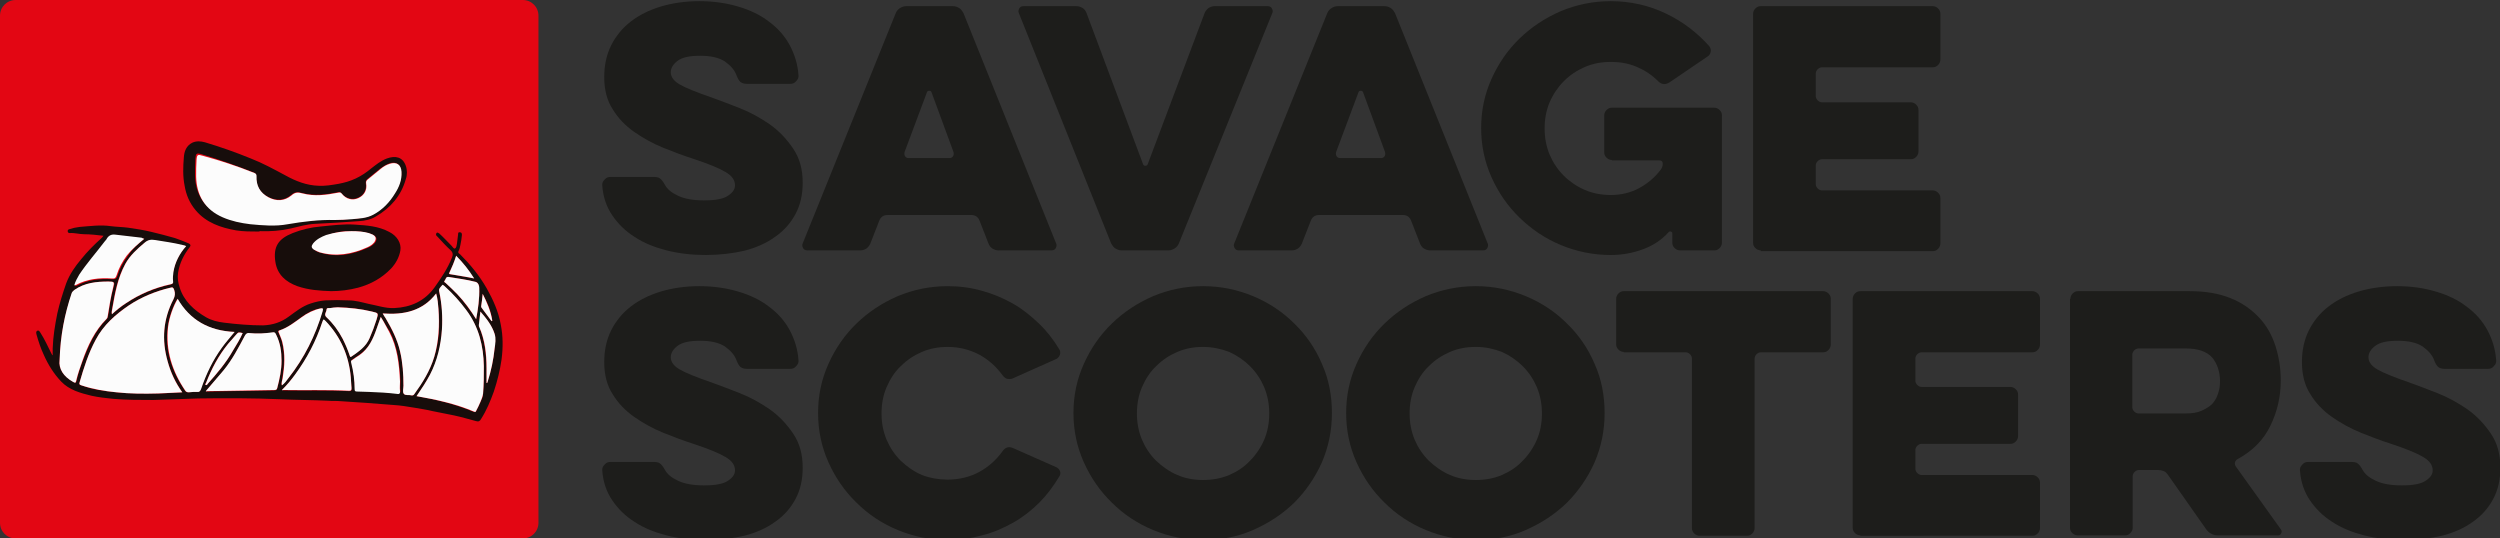 <?xml version="1.0" encoding="utf-8"?>
<!-- Generator: Adobe Illustrator 24.3.0, SVG Export Plug-In . SVG Version: 6.00 Build 0)  -->
<svg version="1.1" id="Ebene_1" xmlns="http://www.w3.org/2000/svg" xmlns:xlink="http://www.w3.org/1999/xlink" x="0px" y="0px"
	 viewBox="0 0 650 140" style="enable-background:new 0 0 650 140;" xml:space="preserve">
<rect x="0" y="0" width="650" height="140" fill="#333333" stroke="none"/>
<style type="text/css">
	.st0{fill:#E30613;}
	.st1{fill:#170D0B;}
	.st2{fill:#FCFCFC;}
	.st3{fill:#1D1D1B;}
</style>
<g>
	<path class="st0" d="M135.9,140H4.1c-2.3,0-4.1-1.8-4.1-4.1V4.1C0,1.8,1.8,0,4.1,0h131.8c2.3,0,4.1,1.8,4.1,4.1v131.8
		C140,138.2,138.2,140,135.9,140z"/>
	<path class="st1" d="M13.7,92.3c0-0.6,0-1.1,0-1.7c0.1-3.1,0.6-6.1,1.2-9.1c0.6-2.7,1.4-5.2,2.3-7.8c0.9-2.4,2.3-4.4,3.9-6.3
		c1.6-2,3.4-3.8,5.3-5.5c0.2-0.2,0.3-0.3,0.5-0.6c-1.7-0.2-3.4-0.4-5-0.4c-1.3,0-2.5-0.4-3.8-0.3c-0.3,0-0.5-0.2-0.5-0.5
		c0-0.3,0.1-0.4,0.4-0.5c0.9-0.3,1.8-0.5,2.7-0.6c2.7-0.2,5.4-0.6,8.1-0.2c1.5,0.2,3,0.2,4.5,0.4c2,0.3,4.1,0.6,6.1,1.1
		c2,0.5,4.1,1,6.1,1.6c1.2,0.4,2.4,0.9,3.6,1.4c0.4,0.2,0.6,0.5,0.2,1c-1.5,1.9-2.6,4.1-3,6.6c-0.2,1.3,0,2.6,0.4,3.8
		c1.1,3.6,3.8,6,6.9,7.8c1.4,0.8,3,1.2,4.7,1.4c3.3,0.4,6.7,0.7,10.1,0.7c2.5-0.1,4.7-0.8,6.7-2.3c1.8-1.3,3.5-2.7,5.7-3.4
		c1.2-0.4,2.5-0.7,3.8-0.8c2-0.1,4-0.1,6,0c1.8,0,3.5,0.5,5.2,0.9c2.2,0.4,4.4,1.2,6.7,1.1c4.3-0.2,7.9-1.8,10.5-5.4
		c1.7-2.4,3.4-4.9,4.5-7.7c0.3-0.7,0.3-1.3-0.3-1.9c-1.2-1.1-2.3-2.3-3.4-3.5c-0.1-0.1-0.2-0.2-0.2-0.2c-0.3-0.2-0.3-0.6-0.1-0.8
		c0.2-0.3,0.5,0,0.7,0.1c1.1,1,2.1,2.1,3.2,3.2c0.3,0.3,0.6,0.9,0.9,0.7c0.4-0.2,0.4-0.8,0.5-1.2c0.1-0.8,0.2-1.6,0.3-2.4
		c0-0.3,0-0.7,0.5-0.6c0.4,0,0.5,0.3,0.5,0.7c-0.1,0.9-0.2,1.8-0.4,2.6c-0.1,0.5-0.2,1.1-0.5,1.6c-0.2,0.4,0.1,0.6,0.4,0.8
		c2.7,2.7,5,5.5,6.9,8.8c1.7,3,3.1,6.1,3.7,9.5c0.6,3,0.6,6,0.2,9.1c-0.4,2.8-1.1,5.6-2,8.3c-0.9,2.5-1.9,4.9-3.3,7.1
		c-0.3,0.6-0.7,0.8-1.3,0.6c-1.9-0.5-3.9-1.1-5.8-1.5c-1.8-0.4-3.7-0.7-5.5-1.1c-1.6-0.4-3.2-0.6-4.8-0.9c-1.8-0.3-3.6-0.6-5.4-0.7
		c-4.6-0.4-9.3-0.7-13.9-1c-1-0.1-2,0-3-0.1c-4.2-0.2-8.5-0.2-12.7-0.4c-7-0.3-14.1-0.3-21.1-0.2c-3.9,0.1-7.8,0.3-11.7,0.4
		c-3.5,0-7,0-10.5-0.3c-1.9-0.2-3.8-0.4-5.6-0.8c-2.9-0.7-5.8-1.5-7.9-3.7c-1.9-2-3.4-4.4-4.5-6.9c-0.8-1.7-1.4-3.5-1.9-5.3
		c-0.1-0.4-0.2-0.8,0.2-1c0.4-0.2,0.6,0.2,0.8,0.5c1.1,1.7,1.9,3.5,2.8,5.3c0.2,0.3,0.3,0.6,0.5,0.9C13.6,92.4,13.6,92.3,13.7,92.3z
		 M73.2,100.2c0.7-0.5,1.2-1.2,1.8-1.9c4.1-5.2,7-11,8.8-17.4c0.2-0.8-0.1-0.8-0.6-0.7c-1.8,0.3-3.4,1.2-4.9,2.3
		c-1.8,1.3-3.5,2.7-5.7,3.4c-0.4,0.1-0.3,0.4-0.2,0.6c0.3,0.8,0.7,1.5,0.9,2.4c0.8,3.1,0.6,6.2,0.1,9.4
		C73.4,98.9,73.1,99.5,73.2,100.2C73.2,100.2,73.2,100.2,73.2,100.2C73.2,100.2,73.2,100.2,73.2,100.2
		C73.2,100.2,73.2,100.2,73.2,100.2z M47.4,102c-1.8-2.6-3-5.2-3.8-8c-1.6-5.6-1.2-11,1.5-16.2c0.4-0.9,0.5-1.6,0.2-2.4
		c-0.2-0.6-0.4-0.8-1-0.6c-3.9,0.9-7.5,2.4-10.8,4.6c-3.5,2.3-6.5,5.1-8.6,8.9c-1.9,3.5-3.1,7.3-4.2,11.1c-0.2,0.6,0.1,0.7,0.5,0.8
		c2.9,1.1,6,1.5,9.1,1.8c3.6,0.4,7.2,0.3,10.8,0.3C43.1,102.3,45.1,102.1,47.4,102z M108.3,103c5.2,0.9,10.1,2.1,14.9,4.1
		c0.3,0.1,0.4,0,0.6-0.2c0.4-0.8,0.7-1.5,1.1-2.3c0.3-0.7,0.7-1.4,0.7-2.2c0.2-2.3,0.2-4.7,0.2-7.1c-0.1-5.3-1.3-10.2-4.5-14.5
		c-1.7-2.3-3.6-4.4-5.7-6.3c-0.2-0.1-0.4-0.5-0.6-0.3c-0.4,0.5-1,0.9-0.8,1.7c0.7,3.3,1,6.6,0.7,9.9c-0.2,4.1-1.1,8-3.1,11.7
		C110.8,99.2,109.7,101.1,108.3,103z M61,86.3c-6.6-0.2-11.6-3-14.9-8.6c-1.1,1.8-2.2,4.8-2.5,7.3c-0.8,6.1,1.1,11.6,4.5,16.6
		c0.2,0.3,0.5,0.4,0.9,0.4c0.7-0.1,1.4-0.1,2.1-0.1c0.7,0,0.9-0.2,1.1-0.8c1.3-3.8,3-7.4,5.4-10.7C58.6,89,59.7,87.8,61,86.3z
		 M15.5,93.6c-0.3,2.3,1,4.3,3.6,5.7c0.5,0.3,0.7,0.3,0.8-0.3c0.4-1.7,0.9-3.4,1.6-5.1c1.5-4,3.2-7.9,6.3-11
		c0.2-0.2,0.2-0.4,0.3-0.7c0.4-2.5,0.7-5,1.4-7.4c0.4-1.5,0.4-1.5-1.2-1.6c-3.2,0-6.2,0.3-8.9,2.2c-0.3,0.2-0.6,0.5-0.7,0.9
		C16.8,81.7,15.7,87.2,15.5,93.6z M99.5,81.5c0.3,0.5,0.5,0.9,0.8,1.3c1.5,2.7,3,5.4,3.7,8.5c0.7,3,0.9,6,0.9,9
		c0,0.7-0.3,1.6,0.1,2.1c0.4,0.5,1.4,0.2,2,0.4c0.3,0.1,0.5,0,0.7-0.3c2.1-3,4.1-6.1,5.2-9.7c1.3-4.1,1.5-8.3,1.1-12.5
		c-0.1-1.3-0.2-2.6-0.6-4C109.8,80.9,105,81.9,99.5,81.5z M53.5,101.7c0.2,0,0.2,0.1,0.3,0.1c5.9-0.1,11.7-0.2,17.6-0.3
		c0.5,0,0.6-0.3,0.7-0.6c0.6-2.3,1.1-4.6,1.1-7c0-2.4-0.3-4.7-1.4-6.8c-0.2-0.4-0.3-0.7-0.9-0.6c-2,0.3-4,0.3-6,0.2
		c-0.6,0-0.9,0.1-1.2,0.6c-1.7,3.1-3.3,6.3-5.6,9.1C56.6,98.1,55.1,99.9,53.5,101.7z M29.1,81.7c1.2-1,2.4-2,3.6-2.8
		c3.5-2.3,7.4-4,11.6-4.9c0.5-0.1,0.7-0.3,0.6-0.8c-0.1-0.8-0.1-1.6,0.1-2.4c0.5-2.6,1.6-4.8,3.3-6.7c-0.3-0.3-0.6-0.3-0.9-0.3
		c-2.4-0.5-4.8-0.8-7.2-1.3c-1.1-0.2-1.8,0-2.7,0.7c-1.9,1.6-3.8,3.3-5,5.5c-2,3.6-2.7,7.6-3.4,11.7C29.1,80.7,28.9,81.1,29.1,81.7z
		 M73.3,101.4c0.2,0,0.3,0.1,0.3,0.1c5.7,0.1,11.5-0.1,17.2,0.2c0.5,0,0.7-0.2,0.6-0.7c-0.1-1-0.1-2-0.2-2.9
		c-0.5-5.6-2.6-10.5-6.5-14.5c-0.6-0.6-0.6-0.6-0.9,0.2c-1.6,5-4,9.5-7.1,13.7C75.7,98.8,74.6,100.1,73.3,101.4z M99,82.4
		c-0.4,1.1-0.7,2-1,2.9c-0.9,2.6-2,5.2-4.4,6.8c-0.6,0.4-1.2,0.9-1.9,1.3c-0.3,0.2-0.4,0.4-0.3,0.7c0.5,2.3,0.8,4.6,0.9,6.9
		c0,0.4,0.2,0.6,0.6,0.6c1.1,0,2.1,0.1,3.2,0.1c2.4,0.1,4.7,0.3,7.1,0.5c0.5,0.1,1,0.1,0.9-0.7c-0.1-0.8,0-1.6,0-2.5
		c-0.2-4.5-0.7-8.8-2.8-12.9C100.5,85,99.9,83.7,99,82.4z M87.8,79.9c-0.7,0.1-1.4,0.1-2,0.2c-0.4,0-0.9-0.1-0.9,0.4
		c-0.1,0.7-0.8,1.3,0,2c1.8,1.6,3.1,3.5,4.2,5.6c0.7,1.4,1.4,2.8,1.8,4.3c0.1,0.2,0.1,0.6,0.5,0.3c1.8-1.3,3.7-2.6,4.7-4.8
		c0.7-1.6,1.3-3.2,1.8-4.8c0.6-1.7,0.6-1.7-1.2-2.1C93.8,80.3,90.8,79.9,87.8,79.9z M37.5,62.1C37.3,62,37.1,62,37,62
		c-2.3-0.2-4.6-0.5-6.9-0.8c-0.9-0.1-1.6,0.1-2.1,1c-0.2,0.3-0.4,0.5-0.6,0.8c-2.3,2.8-4.7,5.5-6.6,8.6c-0.5,0.8-1,1.7-1.3,2.8
		c0.2,0,0.3-0.1,0.4-0.1c3-1.6,6.1-1.9,9.4-1.7c0.8,0,1-0.2,1.2-0.8c0.6-1.9,1.5-3.7,2.7-5.2C34.3,64.8,35.8,63.5,37.5,62.1z
		 M123.8,83c0.5-2.7,0.9-5.5,0.8-8.2c0-0.7-0.3-1.3-0.9-1.5c-2.3-0.6-4.7-0.9-7.1-1.3c-0.7-0.1-0.7,0.6-1,1
		c-0.3,0.3,0.1,0.5,0.3,0.6c1,0.9,2,1.9,3,2.9C120.7,78.5,122.3,80.7,123.8,83z M126.5,99.6c0.3-0.1,0.3-0.3,0.3-0.4
		c0.9-2.8,1.5-5.7,1.8-8.6c0.1-1.2,0.3-2.6,0-3.8c-0.7-2.1-2.1-3.9-3.7-5.8c-0.2,1.3-0.3,2.4-0.4,3.5c0,0.1,0.1,0.3,0.1,0.5
		c1.4,3.4,1.8,7,1.9,10.7C126.5,97,126.5,98.3,126.5,99.6z M63.1,86.6c-1.1-0.3-1.1-0.3-1.7,0.4c-0.7,0.8-1.4,1.6-2.1,2.4
		c-2.5,3-4.3,6.4-5.7,10.1c-0.1,0.2-0.5,0.4-0.1,0.6c0.2,0.1,0.4-0.1,0.5-0.3c2.5-2.7,4.8-5.5,6.6-8.7
		C61.5,89.7,62.4,88.2,63.1,86.6z M118.6,66.5c-0.5,1.6-1.1,3-1.8,4.3c-0.2,0.3-0.1,0.4,0.2,0.5c0.6,0.1,1.2,0.2,1.8,0.3
		c1.4,0.2,2.8,0.5,4.4,0.8C121.9,70.2,120.4,68.3,118.6,66.5z M125.5,76.4c-0.1,1.1-0.2,2.1-0.4,3.2c0,0.1,0,0.3,0.1,0.4
		c0.9,1.2,1.7,2.3,2.6,3.5c0.1,0,0.1-0.1,0.2-0.1C127.7,80.8,126.7,78.6,125.5,76.4z"/>
	<path class="st1" d="M86.1,75.7c-3-0.1-5.9-0.3-8.8-1.3c-3-1.1-5.2-3-5.7-6.3c-0.6-3.9,0.7-6,4.5-7.5c2.3-0.9,4.7-1.5,7.2-1.7
		c3-0.3,6-0.7,9-0.5c3.1,0.2,6.1,0.4,8.9,1.9c2,1,3.2,2.9,2.9,4.8c-0.3,1.8-1.2,3.4-2.4,4.7c-2.4,2.5-5.3,4.1-8.6,5
		C90.8,75.4,88.4,75.7,86.1,75.7z M91.4,60.1c-2.2-0.1-4.3,0.3-6.4,1.1c-1.3,0.5-2.5,1.1-3.4,2.2c-0.6,0.7-0.5,1,0.2,1.6
		c0.4,0.3,0.9,0.6,1.5,0.7c4.3,1.3,8.4,0.5,12.4-1.3c0.7-0.3,1.3-0.7,1.8-1.3c0.6-0.8,0.5-1.5-0.4-2c-0.3-0.2-0.6-0.3-1-0.4
		C94.5,60.2,93,60.1,91.4,60.1z"/>
	<path class="st1" d="M67.1,60.2c-1.9,0-3.8,0-5.7-0.3c-4-0.7-7.8-2-10.5-5.2c-1.6-1.9-2.5-4-2.9-6.4c-0.5-2.5-0.4-4.9-0.2-7.4
		c0.1-1.5,0.6-3,2.2-3.8c1.1-0.5,2.2-0.4,3.3-0.1c4,1.2,8,2.6,11.9,4.2c3.1,1.2,6,2.8,9,4.4c2.7,1.5,5.5,2.6,8.6,2.7
		c1.7,0.1,3.5-0.2,5.2-0.5c1.6-0.3,3-0.7,4.5-1.4c1.5-0.7,2.8-1.6,4-2.6c1.3-1,2.5-2,4.1-2.6c2.2-0.8,4.1-0.4,4.9,1.9
		c0.4,1.1,0.4,2.4,0,3.5c-1.2,4.3-4,7.5-7.8,9.7c-1.3,0.8-2.8,1.1-4.4,1.2c-3.8,0.3-7.6,0.5-11.4,0.7c-2.1,0.1-4.2,0.7-6.3,1.2
		c-2.6,0.6-5.3,0.8-8,0.7C67.4,60.2,67.3,60.2,67.1,60.2z M87,57.1c1.4,0.1,2.8-0.1,4.3-0.2c2-0.1,3.9-0.2,5.7-1.2
		c2.4-1.3,4.2-3.2,5.6-5.5c1.1-1.7,1.9-3.5,1.7-5.6c-0.1-1.9-1.3-2.7-3.1-2.1c-0.8,0.3-1.6,0.8-2.3,1.3c-1.1,0.9-2.2,1.8-3.3,2.7
		c-0.4,0.3-0.5,0.5-0.5,1.1c0.3,1.7-0.5,3.2-2,3.8c-1.5,0.7-3.2,0.2-4.3-1.1c-0.3-0.4-0.6-0.4-1-0.3c-3,0.6-6.1,1-9.2,0.2
		c-1.1-0.3-1.9-0.4-2.9,0.5c-1.8,1.5-3.9,1.6-6,0.5c-2.2-1.1-3.2-3-3.1-5.5c0-0.4-0.1-0.6-0.5-0.8c-4.5-1.8-9.1-3.4-13.7-4.8
		c-1.3-0.4-1.5-0.2-1.6,1.1c-0.1,1.4-0.1,2.9-0.1,4.3c0.1,4.9,2.3,8.6,6.9,10.6c2.3,1,4.7,1.6,7.2,1.8c3.2,0.3,6.5,0.6,9.7,0
		C78.7,57.5,82.8,57,87,57.1z"/>
	<path class="st2" d="M47.4,102c-2.2,0.1-4.3,0.2-6.3,0.3c-3.6,0.1-7.2,0.1-10.8-0.3c-3.1-0.3-6.1-0.8-9.1-1.8
		c-0.4-0.1-0.7-0.3-0.5-0.8c1.1-3.8,2.3-7.6,4.2-11.1c2-3.8,5.1-6.5,8.6-8.9c3.3-2.2,7-3.7,10.8-4.6c0.6-0.2,0.8,0,1,0.6
		c0.3,0.9,0.2,1.6-0.2,2.4c-2.7,5.2-3.1,10.6-1.5,16.2C44.4,96.9,45.6,99.5,47.4,102z"/>
	<path class="st2" d="M108.3,103c1.3-1.9,2.5-3.7,3.5-5.6c1.9-3.7,2.8-7.6,3.1-11.7c0.2-3.3,0-6.6-0.7-9.9c-0.2-0.8,0.4-1.2,0.8-1.7
		c0.1-0.2,0.4,0.2,0.6,0.3c2.1,1.9,4,4,5.7,6.3c3.2,4.3,4.4,9.2,4.5,14.5c0,2.4,0,4.7-0.2,7.1c-0.1,0.8-0.4,1.5-0.7,2.2
		c-0.3,0.8-0.7,1.5-1.1,2.3c-0.1,0.3-0.2,0.4-0.6,0.2C118.5,105,113.5,103.9,108.3,103z"/>
	<path class="st2" d="M61,86.3c-1.2,1.5-2.3,2.7-3.3,4.1c-2.4,3.3-4.1,6.9-5.4,10.7c-0.2,0.6-0.5,0.9-1.1,0.8c-0.7,0-1.4,0-2.1,0.1
		c-0.4,0-0.7-0.1-0.9-0.4c-3.4-5-5.2-10.5-4.5-16.6c0.3-2.5,1.4-5.5,2.5-7.3C49.4,83.2,54.3,86,61,86.3z"/>
	<path class="st2" d="M15.5,93.6c0.2-6.4,1.3-11.9,3.1-17.3c0.1-0.4,0.4-0.6,0.7-0.9c2.7-1.9,5.8-2.2,8.9-2.2c1.5,0,1.6,0.1,1.2,1.6
		c-0.6,2.4-1,4.9-1.4,7.4c0,0.2-0.1,0.5-0.3,0.7c-3.1,3.1-4.9,7-6.3,11c-0.6,1.7-1.2,3.4-1.6,5.1c-0.1,0.6-0.3,0.6-0.8,0.3
		C16.5,97.9,15.2,95.9,15.5,93.6z"/>
	<path class="st2" d="M99.5,81.5c5.5,0.4,10.4-0.6,13.9-5.2c0.4,1.4,0.5,2.7,0.6,4c0.3,4.2,0.1,8.4-1.1,12.5c-1.1,3.6-3,6.7-5.2,9.7
		c-0.2,0.3-0.4,0.3-0.7,0.3c-0.7-0.2-1.6,0.1-2-0.4c-0.4-0.5-0.1-1.4-0.1-2.1c0-3-0.2-6.1-0.9-9c-0.7-3-2.1-5.8-3.7-8.5
		C100,82.4,99.8,82,99.5,81.5z"/>
	<path class="st2" d="M53.5,101.7c1.6-1.9,3.1-3.6,4.6-5.4c2.3-2.8,3.9-5.9,5.6-9.1c0.3-0.5,0.6-0.7,1.2-0.6c2,0.2,4,0.1,6-0.2
		c0.6-0.1,0.7,0.2,0.9,0.6c1.1,2.2,1.4,4.5,1.4,6.8c0,2.4-0.5,4.7-1.1,7c-0.1,0.4-0.2,0.6-0.7,0.6c-5.9,0.1-11.7,0.2-17.6,0.3
		C53.7,101.8,53.7,101.8,53.5,101.7z"/>
	<path class="st2" d="M29.1,81.7c-0.1-0.5,0-1,0.1-1.4c0.7-4,1.4-8,3.4-11.7c1.2-2.2,3.1-3.9,5-5.5c0.8-0.7,1.6-0.9,2.7-0.7
		c2.4,0.4,4.8,0.7,7.2,1.3c0.3,0.1,0.6,0.1,0.9,0.3c-1.7,1.9-2.9,4.2-3.3,6.7c-0.1,0.8-0.2,1.6-0.1,2.4c0.1,0.5-0.1,0.7-0.6,0.8
		c-4.2,0.9-8,2.5-11.6,4.9C31.4,79.7,30.3,80.6,29.1,81.7z"/>
	<path class="st2" d="M73.3,101.4c1.3-1.3,2.4-2.6,3.4-4c3.1-4.2,5.5-8.8,7.1-13.7c0.3-0.8,0.3-0.8,0.9-0.2c3.9,4.1,6,9,6.5,14.5
		c0.1,1,0.1,2,0.2,2.9c0,0.5-0.1,0.7-0.6,0.7c-5.7-0.3-11.4-0.1-17.2-0.2C73.6,101.5,73.6,101.5,73.3,101.4z"/>
	<path class="st2" d="M99,82.4c0.9,1.4,1.5,2.7,2.2,3.9c2.1,4,2.6,8.4,2.8,12.9c0,0.8-0.1,1.6,0,2.5c0.1,0.8-0.4,0.8-0.9,0.7
		c-2.4-0.3-4.7-0.4-7.1-0.5c-1.1,0-2.1-0.1-3.2-0.1c-0.4,0-0.6-0.1-0.6-0.6c0-2.3-0.3-4.6-0.9-6.9c-0.1-0.4,0-0.6,0.3-0.7
		c0.6-0.4,1.2-0.9,1.9-1.3c2.4-1.7,3.5-4.2,4.4-6.8C98.3,84.4,98.6,83.5,99,82.4z"/>
	<path class="st2" d="M87.8,79.9c3,0.1,6,0.4,8.9,1.1c1.7,0.4,1.7,0.4,1.2,2.1c-0.5,1.6-1.1,3.2-1.8,4.8c-0.9,2.2-2.8,3.5-4.7,4.8
		C91,93,91,92.6,90.9,92.4c-0.5-1.5-1.1-2.9-1.8-4.3c-1.1-2.1-2.5-4-4.2-5.6c-0.8-0.7,0-1.4,0-2c0-0.5,0.6-0.4,0.9-0.4
		C86.4,80,87.1,79.9,87.8,79.9z"/>
	<path class="st2" d="M37.5,62.1c-1.7,1.4-3.2,2.7-4.5,4.3c-1.2,1.6-2.1,3.3-2.7,5.2c-0.2,0.6-0.4,0.9-1.2,0.8
		c-3.3-0.2-6.4,0.1-9.4,1.7c-0.1,0-0.2,0.1-0.4,0.1c0.3-1.1,0.8-1.9,1.3-2.8c2-3,4.4-5.7,6.6-8.6c0.2-0.3,0.5-0.5,0.6-0.8
		c0.5-0.8,1.2-1.1,2.1-1c2.3,0.3,4.6,0.5,6.9,0.8C37.1,62,37.3,62,37.5,62.1z"/>
	<path class="st2" d="M73.3,100.2c-0.2-0.7,0.1-1.3,0.2-1.9c0.5-3.1,0.7-6.2-0.1-9.4c-0.2-0.8-0.6-1.6-0.9-2.4
		c-0.1-0.3-0.2-0.5,0.2-0.6c2.1-0.7,3.9-2.1,5.7-3.4c1.5-1.1,3.1-1.9,4.9-2.3c0.6-0.1,0.8-0.1,0.6,0.7C82,87.3,79.1,93.1,75,98.3
		C74.5,99,74,99.7,73.3,100.2L73.3,100.2z"/>
	<path class="st2" d="M123.8,83c-1.4-2.3-3-4.5-4.9-6.5c-1-1-2-2-3-2.9c-0.2-0.2-0.6-0.3-0.3-0.6c0.3-0.3,0.3-1.1,1-1
		c2.4,0.4,4.8,0.7,7.1,1.3c0.6,0.2,0.9,0.9,0.9,1.5C124.7,77.6,124.3,80.3,123.8,83z"/>
	<path class="st2" d="M126.5,99.6c0-1.3,0-2.6,0-3.9c0-3.7-0.4-7.3-1.9-10.7c-0.1-0.1-0.1-0.3-0.1-0.5c0.1-1.1,0.3-2.2,0.4-3.5
		c1.6,1.8,3,3.6,3.7,5.8c0.4,1.2,0.2,2.5,0,3.8c-0.3,2.9-0.9,5.8-1.8,8.6C126.8,99.3,126.8,99.5,126.5,99.6z"/>
	<path class="st2" d="M63.1,86.6c-0.7,1.6-1.6,3-2.5,4.5c-1.8,3.2-4.2,6-6.6,8.7c-0.1,0.2-0.3,0.4-0.5,0.3c-0.3-0.2,0.1-0.4,0.1-0.6
		c1.4-3.6,3.2-7,5.7-10.1c0.7-0.8,1.4-1.6,2.1-2.4C62,86.3,62.1,86.4,63.1,86.6z"/>
	<path class="st2" d="M118.6,66.5c1.8,1.8,3.3,3.7,4.7,5.9c-1.6-0.3-3-0.6-4.4-0.8c-0.6-0.1-1.2-0.2-1.8-0.3c-0.4,0-0.4-0.2-0.2-0.5
		C117.5,69.5,118.1,68.1,118.6,66.5z"/>
	<path class="st2" d="M125.5,76.4c1.1,2.2,2.1,4.5,2.5,7c-0.1,0-0.1,0.1-0.2,0.1c-0.9-1.2-1.7-2.3-2.6-3.5c-0.1-0.1-0.1-0.3-0.1-0.4
		C125.3,78.5,125.4,77.4,125.5,76.4z"/>
	<path class="st2" d="M73.2,100.2C73.2,100.2,73.2,100.2,73.2,100.2C73.2,100.2,73.2,100.2,73.2,100.2
		C73.2,100.2,73.2,100.2,73.2,100.2C73.3,100.2,73.2,100.2,73.2,100.2z"/>
	<path class="st2" d="M91.4,60.1c1.6,0,3.1,0.1,4.5,0.5c0.3,0.1,0.7,0.3,1,0.4c0.9,0.5,1,1.1,0.4,2c-0.5,0.6-1.1,1-1.8,1.3
		c-4,1.8-8.1,2.5-12.4,1.3c-0.5-0.2-1-0.4-1.5-0.7c-0.7-0.5-0.7-0.9-0.2-1.6c0.9-1.1,2.1-1.7,3.4-2.2C87.1,60.4,89.3,60.1,91.4,60.1
		z"/>
	<path class="st2" d="M66.2,45c0.4,0.2,0.5,0.4,0.5,0.8c-0.1,2.5,0.9,4.3,3.1,5.5c2.1,1.1,4.2,1,6-0.5c1-0.9,1.8-0.8,2.9-0.5
		c3.1,0.8,6.1,0.4,9.2-0.2c0.5-0.1,0.7-0.1,1,0.3c1.1,1.4,2.8,1.8,4.3,1.1c1.5-0.7,2.3-2.1,2-3.8c-0.1-0.5,0.1-0.8,0.5-1.1
		c1.1-0.9,2.2-1.8,3.3-2.7c0.7-0.6,1.4-1,2.3-1.3c1.8-0.6,3,0.2,3.1,2.1c0.1,2.1-0.6,3.9-1.7,5.6c-1.4,2.3-3.2,4.2-5.6,5.5
		c-1.8,1-3.8,1-5.7,1.2c-1.4,0.1-2.8,0.2-4.3,0.2c-4.2-0.1-8.2,0.4-12.3,1.1c-3.2,0.6-6.5,0.3-9.7,0c-2.5-0.3-4.9-0.8-7.2-1.8
		c-4.6-2-6.8-5.7-6.9-10.6c0-1.4,0-2.9,0.1-4.3c0.1-1.4,0.3-1.5,1.6-1.1C57.1,41.7,61.7,43.2,66.2,45"/>
</g>
<g>
	<g>
		<path class="st3" d="M183.4,66.3c-3.6,0-6.9-0.4-10.1-1.2c-3.1-0.8-5.9-1.9-8.3-3.5c-2.4-1.5-4.3-3.4-5.8-5.6
			c-1.5-2.2-2.4-4.8-2.6-7.7c-0.1-0.6,0.1-1.1,0.6-1.6c0.4-0.5,0.9-0.7,1.5-0.7h11c0.9,0,1.6,0.1,1.9,0.4c0.4,0.3,0.8,0.8,1.3,1.7
			c0.6,1.1,1.7,2,3.4,2.8c1.7,0.8,3.9,1.2,6.8,1.2c3,0,5.1-0.4,6.3-1.3c1.2-0.8,1.7-1.7,1.7-2.6c0-1.4-0.8-2.5-2.5-3.5
			c-1.7-1-4.4-2.1-8.3-3.4c-2.5-0.8-5.2-1.8-7.9-2.9c-2.7-1.1-5.2-2.5-7.5-4.1c-2.3-1.6-4.2-3.6-5.6-5.9c-1.5-2.3-2.2-5.1-2.2-8.4
			c0-3,0.6-5.8,1.8-8.2c1.2-2.4,2.9-4.5,5.1-6.2c2.2-1.7,4.8-3,7.8-3.9c3-0.9,6.4-1.4,10-1.4c3.7,0,7.1,0.5,10.1,1.4
			c3.1,0.9,5.8,2.2,8,3.9c2.3,1.7,4.1,3.7,5.4,6.1c1.3,2.4,2.1,5,2.3,7.8c0.1,0.6-0.1,1.1-0.6,1.6c-0.4,0.5-0.9,0.7-1.5,0.7h-11.3
			c-0.8,0-1.3-0.2-1.7-0.5c-0.4-0.4-0.7-0.9-1-1.7c-0.5-1.4-1.5-2.5-3-3.6c-1.5-1-3.7-1.5-6.4-1.5c-2.8,0-4.7,0.4-5.9,1.3
			c-1.2,0.9-1.8,1.9-1.8,3c0,1.2,0.8,2.3,2.4,3.2c1.6,0.9,4.3,2,8.1,3.3c2.2,0.8,4.6,1.7,7.4,2.8c2.8,1.1,5.3,2.5,7.8,4.2
			c2.4,1.7,4.4,3.8,6.1,6.3c1.7,2.5,2.5,5.4,2.5,8.9c0,3.1-0.6,5.8-1.9,8.2c-1.3,2.4-3,4.3-5.3,5.9c-2.2,1.6-4.9,2.8-8,3.6
			C190.4,65.9,187.1,66.3,183.4,66.3z"/>
		<path class="st3" d="M232.9,3.4c0.2-0.5,0.6-1,1.1-1.3s1-0.5,1.6-0.5h12.2c0.6,0,1.1,0.2,1.6,0.5s0.8,0.8,1.1,1.3l24.1,59.9
			c0.2,0.4,0.1,0.8-0.1,1.2c-0.2,0.4-0.6,0.6-1.1,0.6h-13.8c-0.6,0-1.1-0.2-1.6-0.5c-0.5-0.3-0.8-0.8-1-1.3l-2.3-5.9
			c-0.4-1-1.1-1.5-2.2-1.5h-21.7c-1.1,0-1.8,0.5-2.2,1.5l-2.3,5.9c-0.2,0.5-0.6,1-1,1.3c-0.5,0.3-1,0.5-1.6,0.5h-13.8
			c-0.5,0-0.9-0.2-1.1-0.6c-0.2-0.4-0.3-0.8-0.1-1.2L232.9,3.4z M246.9,41.1c0.4,0,0.7-0.2,0.9-0.5c0.2-0.3,0.2-0.7,0.1-1.1
			L242.2,24c-0.1-0.3-0.3-0.4-0.6-0.4c-0.3,0-0.5,0.1-0.6,0.4l-5.8,15.5c-0.1,0.4-0.1,0.7,0.1,1.1c0.2,0.3,0.5,0.5,0.9,0.5H246.9z"
			/>
		<path class="st3" d="M306.5,63.3c-0.2,0.5-0.6,1-1.1,1.3s-1,0.5-1.6,0.5h-12.2c-0.6,0-1.1-0.2-1.6-0.5s-0.8-0.8-1.1-1.3L264.9,3.4
			c-0.2-0.4-0.1-0.8,0.1-1.2c0.2-0.4,0.6-0.6,1.1-0.6h13.8c0.6,0,1.1,0.2,1.6,0.5c0.5,0.3,0.8,0.8,1,1.3l14.7,39.3
			c0.1,0.3,0.3,0.4,0.6,0.4c0.3,0,0.5-0.1,0.6-0.4l14.8-39.3c0.2-0.5,0.6-1,1-1.3c0.5-0.3,1-0.5,1.6-0.5h13.8c0.5,0,0.9,0.2,1.1,0.6
			c0.2,0.4,0.3,0.8,0.1,1.2L306.5,63.3z"/>
		<path class="st3" d="M345.1,3.4c0.2-0.5,0.6-1,1.1-1.3s1-0.5,1.6-0.5H360c0.6,0,1.1,0.2,1.6,0.5s0.8,0.8,1.1,1.3l24.1,59.9
			c0.2,0.4,0.1,0.8-0.1,1.2c-0.2,0.4-0.6,0.6-1.1,0.6h-13.8c-0.6,0-1.1-0.2-1.6-0.5c-0.5-0.3-0.8-0.8-1-1.3l-2.3-5.9
			c-0.4-1-1.1-1.5-2.2-1.5H343c-1.1,0-1.8,0.5-2.2,1.5l-2.3,5.9c-0.2,0.5-0.6,1-1,1.3c-0.5,0.3-1,0.5-1.6,0.5h-13.8
			c-0.5,0-0.9-0.2-1.1-0.6c-0.2-0.4-0.3-0.8-0.1-1.2L345.1,3.4z M359.1,41.1c0.4,0,0.7-0.2,0.9-0.5c0.2-0.3,0.2-0.7,0.1-1.1
			L354.4,24c-0.1-0.3-0.3-0.4-0.6-0.4c-0.3,0-0.5,0.1-0.6,0.4l-5.8,15.5c-0.1,0.4-0.1,0.7,0.1,1.1c0.2,0.3,0.5,0.5,0.9,0.5H359.1z"
			/>
		<path class="st3" d="M419.1,41.6c-0.5,0-1-0.2-1.4-0.6c-0.4-0.4-0.6-0.8-0.6-1.4v-9.6c0-0.5,0.2-1,0.6-1.4
			c0.4-0.4,0.8-0.6,1.4-0.6h26.6c0.5,0,1,0.2,1.4,0.6c0.4,0.4,0.6,0.8,0.6,1.4v33.1c0,0.5-0.2,1-0.6,1.4c-0.4,0.4-0.8,0.6-1.4,0.6
			h-8.9c-0.5,0-1-0.2-1.4-0.6c-0.4-0.4-0.6-0.8-0.6-1.4v-2.4c0-0.3-0.1-0.4-0.4-0.5c-0.2-0.1-0.4,0-0.6,0.2
			c-1.7,1.9-3.9,3.4-6.6,4.4c-2.7,1-5.5,1.5-8.4,1.5c-4.6,0-8.9-0.9-13-2.6c-4.1-1.7-7.6-4.1-10.7-7.1c-3.1-3-5.5-6.5-7.3-10.5
			c-1.8-4-2.7-8.3-2.7-12.8c0-4.6,0.9-8.8,2.7-12.8c1.8-4,4.2-7.5,7.3-10.5c3.1-3,6.6-5.3,10.7-7.1c4.1-1.7,8.4-2.6,13-2.6
			c5.1,0,9.9,1.1,14.3,3.2c4.4,2.1,8.2,5,11.3,8.5c0.3,0.4,0.5,0.9,0.4,1.4c-0.1,0.5-0.3,0.9-0.7,1.2l-10,6.8
			c-1.1,0.7-2.1,0.6-3-0.3c-1.6-1.6-3.4-2.8-5.5-3.7c-2.1-0.9-4.3-1.3-6.8-1.3c-2.4,0-4.6,0.4-6.7,1.3c-2.1,0.9-3.9,2.1-5.5,3.7
			c-1.5,1.5-2.8,3.4-3.7,5.5c-0.9,2.1-1.3,4.4-1.3,6.8c0,2.4,0.4,4.6,1.3,6.8c0.9,2.1,2.1,3.9,3.7,5.5c1.5,1.5,3.4,2.8,5.5,3.7
			c2.1,0.9,4.4,1.3,6.7,1.3c2.7,0,5.2-0.6,7.4-1.8c2.2-1.2,4.1-2.8,5.6-4.8c0.3-0.4,0.5-0.9,0.5-1.4v-0.2c0-0.5-0.3-0.8-0.8-0.8
			H419.1z"/>
		<path class="st3" d="M457.8,65.1c-0.5,0-1-0.2-1.4-0.6c-0.4-0.4-0.6-0.8-0.6-1.4V3.6c0-0.5,0.2-1,0.6-1.4c0.4-0.4,0.8-0.6,1.4-0.6
			h44.7c0.5,0,1,0.2,1.4,0.6c0.4,0.4,0.6,0.8,0.6,1.4v11.9c0,0.5-0.2,1-0.6,1.4c-0.4,0.4-0.8,0.6-1.4,0.6h-28.8
			c-0.4,0-0.8,0.2-1.1,0.5c-0.3,0.3-0.5,0.7-0.5,1.1v5.9c0,0.4,0.2,0.8,0.5,1.1c0.3,0.3,0.7,0.5,1.1,0.5h23.1c0.5,0,1,0.2,1.4,0.6
			c0.4,0.4,0.6,0.8,0.6,1.4v10.8c0,0.5-0.2,1-0.6,1.4c-0.4,0.4-0.8,0.6-1.4,0.6h-23.1c-0.4,0-0.8,0.2-1.1,0.5
			c-0.3,0.3-0.5,0.7-0.5,1.1v4.9c0,0.4,0.2,0.8,0.5,1.1c0.3,0.3,0.7,0.5,1.1,0.5h28.8c0.5,0,1,0.2,1.4,0.6c0.4,0.4,0.6,0.8,0.6,1.4
			v11.8c0,0.5-0.2,1-0.6,1.4c-0.4,0.4-0.8,0.6-1.4,0.6H457.8z"/>
	</g>
	<g>
		<path class="st3" d="M183.4,140.4c-3.6,0-6.9-0.4-10.1-1.2c-3.1-0.8-5.9-1.9-8.3-3.5c-2.4-1.5-4.3-3.4-5.8-5.6
			c-1.5-2.2-2.4-4.8-2.6-7.7c-0.1-0.6,0.1-1.1,0.6-1.6c0.4-0.5,0.9-0.7,1.5-0.7h11c0.9,0,1.6,0.1,1.9,0.4c0.4,0.3,0.8,0.8,1.3,1.7
			c0.6,1.1,1.7,2,3.4,2.8c1.7,0.8,3.9,1.2,6.8,1.2c3,0,5.1-0.4,6.3-1.3c1.2-0.8,1.7-1.7,1.7-2.6c0-1.4-0.8-2.5-2.5-3.5
			c-1.7-1-4.4-2.1-8.3-3.4c-2.5-0.8-5.2-1.8-7.9-2.9c-2.7-1.1-5.2-2.5-7.5-4.1c-2.3-1.6-4.2-3.6-5.6-5.9c-1.5-2.3-2.2-5.1-2.2-8.4
			c0-3,0.6-5.8,1.8-8.2c1.2-2.4,2.9-4.5,5.1-6.2c2.2-1.7,4.8-3,7.8-3.9c3-0.9,6.4-1.4,10-1.4c3.7,0,7.1,0.5,10.1,1.4
			c3.1,0.9,5.8,2.2,8,3.9c2.3,1.7,4.1,3.7,5.4,6.1c1.3,2.4,2.1,5,2.3,7.8c0.1,0.6-0.1,1.1-0.6,1.6c-0.4,0.5-0.9,0.7-1.5,0.7h-11.3
			c-0.8,0-1.3-0.2-1.7-0.5c-0.4-0.4-0.7-0.9-1-1.7c-0.5-1.4-1.5-2.5-3-3.6c-1.5-1-3.7-1.5-6.4-1.5c-2.8,0-4.7,0.4-5.9,1.3
			c-1.2,0.9-1.8,1.9-1.8,3c0,1.2,0.8,2.3,2.4,3.2c1.6,0.9,4.3,2,8.1,3.3c2.2,0.8,4.6,1.7,7.4,2.8c2.8,1.1,5.3,2.5,7.8,4.2
			c2.4,1.7,4.4,3.8,6.1,6.3c1.7,2.5,2.5,5.4,2.5,8.9c0,3.1-0.6,5.8-1.9,8.2c-1.3,2.4-3,4.3-5.3,5.9c-2.2,1.6-4.9,2.8-8,3.6
			C190.4,140,187.1,140.4,183.4,140.4z"/>
		<path class="st3" d="M246.4,124.7c3,0,5.8-0.7,8.2-2c2.4-1.3,4.4-3.1,6-5.3c0.7-1.1,1.7-1.4,2.8-0.9l11.3,5c0.4,0.2,0.7,0.5,0.9,1
			c0.2,0.5,0.1,1-0.2,1.4c-1.5,2.5-3.2,4.8-5.2,6.8c-2,2-4.3,3.8-6.8,5.2c-2.5,1.4-5.2,2.6-8.1,3.3c-2.9,0.8-5.8,1.2-8.9,1.2
			c-4.5,0-8.9-0.9-13-2.6c-4.1-1.7-7.7-4.1-10.7-7.1c-3.1-3-5.5-6.5-7.3-10.5c-1.8-4-2.7-8.3-2.7-12.8c0-4.6,0.9-8.8,2.7-12.8
			c1.8-4,4.2-7.5,7.3-10.5c3.1-3,6.6-5.3,10.7-7.1c4.1-1.7,8.4-2.6,13-2.6c3.1,0,6.1,0.4,8.9,1.2c2.9,0.8,5.5,1.9,8,3.3
			c2.5,1.4,4.7,3.2,6.8,5.2c2.1,2,3.8,4.2,5.3,6.7c0.3,0.4,0.3,0.9,0.2,1.4c-0.2,0.5-0.5,0.9-0.9,1.1l-11.2,5
			c-0.5,0.3-1.1,0.3-1.6,0.2c-0.5-0.1-0.9-0.5-1.3-1c-1.6-2.2-3.6-4-6-5.3c-2.5-1.3-5.2-2-8.2-2c-2.4,0-4.6,0.4-6.7,1.3
			c-2.1,0.9-3.9,2.1-5.5,3.7c-1.6,1.5-2.8,3.4-3.7,5.5c-0.9,2.1-1.3,4.4-1.3,6.8c0,2.4,0.4,4.6,1.3,6.8c0.9,2.1,2.1,3.9,3.7,5.5
			c1.6,1.5,3.4,2.8,5.5,3.7C241.8,124.3,244.1,124.7,246.4,124.7z"/>
		<path class="st3" d="M312.8,140.4c-4.5,0-8.9-0.9-13-2.6c-4.1-1.7-7.7-4.1-10.7-7.1c-3.1-3-5.5-6.5-7.3-10.5
			c-1.8-4-2.7-8.3-2.7-12.8c0-4.6,0.9-8.8,2.7-12.8c1.8-4,4.2-7.5,7.3-10.5c3.1-3,6.6-5.3,10.7-7.1c4.1-1.7,8.4-2.6,13-2.6
			c4.6,0,8.9,0.9,13,2.6c4.1,1.7,7.7,4.1,10.7,7.1c3.1,3,5.5,6.5,7.2,10.5c1.8,4,2.6,8.3,2.6,12.8c0,4.6-0.9,8.8-2.6,12.8
			c-1.8,4-4.2,7.5-7.2,10.5c-3.1,3-6.6,5.3-10.7,7.1C321.7,139.6,317.4,140.4,312.8,140.4z M312.8,90.2c-2.4,0-4.6,0.4-6.7,1.3
			c-2.1,0.9-3.9,2.1-5.5,3.7c-1.6,1.5-2.8,3.4-3.7,5.5c-0.9,2.1-1.3,4.4-1.3,6.8c0,2.4,0.4,4.6,1.3,6.8c0.9,2.1,2.1,3.9,3.7,5.5
			c1.6,1.5,3.4,2.8,5.5,3.7c2.1,0.9,4.3,1.3,6.7,1.3c2.4,0,4.7-0.4,6.8-1.3c2.1-0.9,3.9-2.1,5.4-3.7c1.5-1.5,2.8-3.4,3.7-5.5
			c0.9-2.1,1.3-4.4,1.3-6.8c0-2.4-0.4-4.6-1.3-6.8c-0.9-2.1-2.1-3.9-3.7-5.5c-1.5-1.5-3.4-2.8-5.4-3.7
			C317.5,90.7,315.2,90.2,312.8,90.2z"/>
		<path class="st3" d="M383.7,140.4c-4.5,0-8.9-0.9-13-2.6c-4.1-1.7-7.7-4.1-10.7-7.1c-3.1-3-5.5-6.5-7.3-10.5
			c-1.8-4-2.7-8.3-2.7-12.8c0-4.6,0.9-8.8,2.7-12.8c1.8-4,4.2-7.5,7.3-10.5c3.1-3,6.6-5.3,10.7-7.1c4.1-1.7,8.4-2.6,13-2.6
			c4.6,0,8.9,0.9,13,2.6c4.1,1.7,7.7,4.1,10.7,7.1c3.1,3,5.5,6.5,7.2,10.5c1.8,4,2.6,8.3,2.6,12.8c0,4.6-0.9,8.8-2.6,12.8
			c-1.8,4-4.2,7.5-7.2,10.5c-3.1,3-6.6,5.3-10.7,7.1C392.7,139.6,388.3,140.4,383.7,140.4z M383.7,90.2c-2.4,0-4.6,0.4-6.7,1.3
			c-2.1,0.9-3.9,2.1-5.5,3.7c-1.6,1.5-2.8,3.4-3.7,5.5c-0.9,2.1-1.3,4.4-1.3,6.8c0,2.4,0.4,4.6,1.3,6.8c0.9,2.1,2.1,3.9,3.7,5.5
			c1.6,1.5,3.4,2.8,5.5,3.7c2.1,0.9,4.3,1.3,6.7,1.3c2.4,0,4.7-0.4,6.8-1.3c2.1-0.9,3.9-2.1,5.4-3.7c1.5-1.5,2.8-3.4,3.7-5.5
			c0.9-2.1,1.3-4.4,1.3-6.8c0-2.4-0.4-4.6-1.3-6.8c-0.9-2.1-2.1-3.9-3.7-5.5c-1.5-1.5-3.4-2.8-5.4-3.7
			C388.4,90.7,386.2,90.2,383.7,90.2z"/>
		<path class="st3" d="M422.2,91.5c-0.5,0-1-0.2-1.4-0.6c-0.4-0.4-0.6-0.8-0.6-1.4V77.7c0-0.5,0.2-1,0.6-1.4
			c0.4-0.4,0.8-0.6,1.4-0.6H474c0.5,0,1,0.2,1.4,0.6c0.4,0.4,0.6,0.8,0.6,1.4v11.9c0,0.5-0.2,1-0.6,1.4c-0.4,0.4-0.8,0.6-1.4,0.6
			h-16.2c-0.4,0-0.8,0.2-1.1,0.5c-0.3,0.3-0.5,0.7-0.5,1.1v44.1c0,0.5-0.2,1-0.6,1.4c-0.4,0.4-0.8,0.6-1.4,0.6h-12.3
			c-0.5,0-1-0.2-1.4-0.6c-0.4-0.4-0.6-0.8-0.6-1.4V93.2c0-0.4-0.2-0.8-0.5-1.1c-0.3-0.3-0.7-0.5-1.1-0.5H422.2z"/>
		<path class="st3" d="M483.7,139.2c-0.5,0-1-0.2-1.4-0.6c-0.4-0.4-0.6-0.8-0.6-1.4V77.7c0-0.5,0.2-1,0.6-1.4
			c0.4-0.4,0.8-0.6,1.4-0.6h44.7c0.5,0,1,0.2,1.4,0.6c0.4,0.4,0.6,0.8,0.6,1.4v11.9c0,0.5-0.2,1-0.6,1.4c-0.4,0.4-0.8,0.6-1.4,0.6
			h-28.8c-0.4,0-0.8,0.2-1.1,0.5c-0.3,0.3-0.5,0.7-0.5,1.1V99c0,0.4,0.2,0.8,0.5,1.1s0.7,0.5,1.1,0.5h23.1c0.5,0,1,0.2,1.4,0.6
			c0.4,0.4,0.6,0.8,0.6,1.4v10.8c0,0.5-0.2,1-0.6,1.4c-0.4,0.4-0.8,0.6-1.4,0.6h-23.1c-0.4,0-0.8,0.2-1.1,0.5s-0.5,0.7-0.5,1.1v4.9
			c0,0.4,0.2,0.8,0.5,1.1s0.7,0.5,1.1,0.5h28.8c0.5,0,1,0.2,1.4,0.6c0.4,0.4,0.6,0.8,0.6,1.4v11.8c0,0.5-0.2,1-0.6,1.4
			c-0.4,0.4-0.8,0.6-1.4,0.6H483.7z"/>
		<path class="st3" d="M538.3,77.7c0-0.5,0.2-1,0.6-1.4c0.4-0.4,0.8-0.6,1.4-0.6h29c4.1,0,7.6,0.6,10.6,1.8c3,1.2,5.4,2.9,7.4,5
			s3.4,4.6,4.3,7.4c0.9,2.8,1.4,5.8,1.4,9c0,4.2-0.9,8.1-2.7,11.8c-1.8,3.7-4.6,6.5-8.4,8.6c-0.4,0.2-0.7,0.5-0.8,0.9
			c-0.1,0.4,0,0.8,0.3,1.2l11.6,16.2c0.3,0.4,0.3,0.7,0.1,1.1c-0.2,0.4-0.5,0.5-0.9,0.5h-15.5c-1.2,0-2.3-0.5-3.1-1.6l-9.9-14.1
			c-0.3-0.4-0.6-0.8-1.1-1c-0.5-0.2-1-0.3-1.5-0.3h-5c-0.4,0-0.8,0.2-1.1,0.5c-0.3,0.3-0.5,0.7-0.5,1.1v13.4c0,0.5-0.2,1-0.6,1.4
			c-0.4,0.4-0.8,0.6-1.4,0.6h-12.3c-0.5,0-1-0.2-1.4-0.6c-0.4-0.4-0.6-0.8-0.6-1.4V77.7z M577.2,99.1c0-2.4-0.7-4.5-2-6.1
			c-1.4-1.6-3.7-2.4-6.9-2.4h-12.3c-0.4,0-0.8,0.2-1.1,0.5c-0.3,0.3-0.5,0.7-0.5,1.1v13.7c0,0.4,0.2,0.8,0.5,1.1
			c0.3,0.3,0.7,0.5,1.1,0.5h12.3c1.6,0,3-0.2,4.1-0.7c1.1-0.5,2.1-1.1,2.8-1.8c0.7-0.8,1.2-1.7,1.5-2.7
			C577.1,101.2,577.2,100.2,577.2,99.1z"/>
		<path class="st3" d="M624.8,140.4c-3.6,0-6.9-0.4-10.1-1.2c-3.1-0.8-5.9-1.9-8.3-3.5c-2.4-1.5-4.3-3.4-5.8-5.6
			c-1.5-2.2-2.4-4.8-2.6-7.7c-0.1-0.6,0.1-1.1,0.6-1.6c0.4-0.5,0.9-0.7,1.5-0.7h11c0.9,0,1.6,0.1,1.9,0.4c0.4,0.3,0.8,0.8,1.3,1.7
			c0.6,1.1,1.7,2,3.4,2.8c1.7,0.8,3.9,1.2,6.8,1.2c3,0,5.1-0.4,6.3-1.3c1.2-0.8,1.7-1.7,1.7-2.6c0-1.4-0.8-2.5-2.5-3.5
			c-1.7-1-4.4-2.1-8.3-3.4c-2.5-0.8-5.2-1.8-7.9-2.9c-2.7-1.1-5.2-2.5-7.5-4.1c-2.3-1.6-4.2-3.6-5.6-5.9c-1.5-2.3-2.2-5.1-2.2-8.4
			c0-3,0.6-5.8,1.8-8.2c1.2-2.4,2.9-4.5,5.1-6.2c2.2-1.7,4.8-3,7.8-3.9c3-0.9,6.4-1.4,10-1.4c3.7,0,7.1,0.5,10.1,1.4
			c3.1,0.9,5.8,2.2,8,3.9c2.3,1.7,4.1,3.7,5.4,6.1c1.3,2.4,2.1,5,2.3,7.8c0.1,0.6-0.1,1.1-0.6,1.6c-0.4,0.5-0.9,0.7-1.5,0.7h-11.3
			c-0.8,0-1.3-0.2-1.7-0.5c-0.4-0.4-0.7-0.9-1-1.7c-0.5-1.4-1.5-2.5-3-3.6c-1.5-1-3.7-1.5-6.4-1.5c-2.8,0-4.7,0.4-5.9,1.3
			c-1.2,0.9-1.8,1.9-1.8,3c0,1.2,0.8,2.3,2.4,3.2c1.6,0.9,4.3,2,8.1,3.3c2.2,0.8,4.6,1.7,7.4,2.8c2.8,1.1,5.3,2.5,7.8,4.2
			c2.4,1.7,4.4,3.8,6.1,6.3c1.7,2.5,2.5,5.4,2.5,8.9c0,3.1-0.6,5.8-1.9,8.2c-1.3,2.4-3,4.3-5.3,5.9c-2.2,1.6-4.9,2.8-8,3.6
			C631.8,140,628.5,140.4,624.8,140.4z"/>
	</g>
</g>
</svg>
